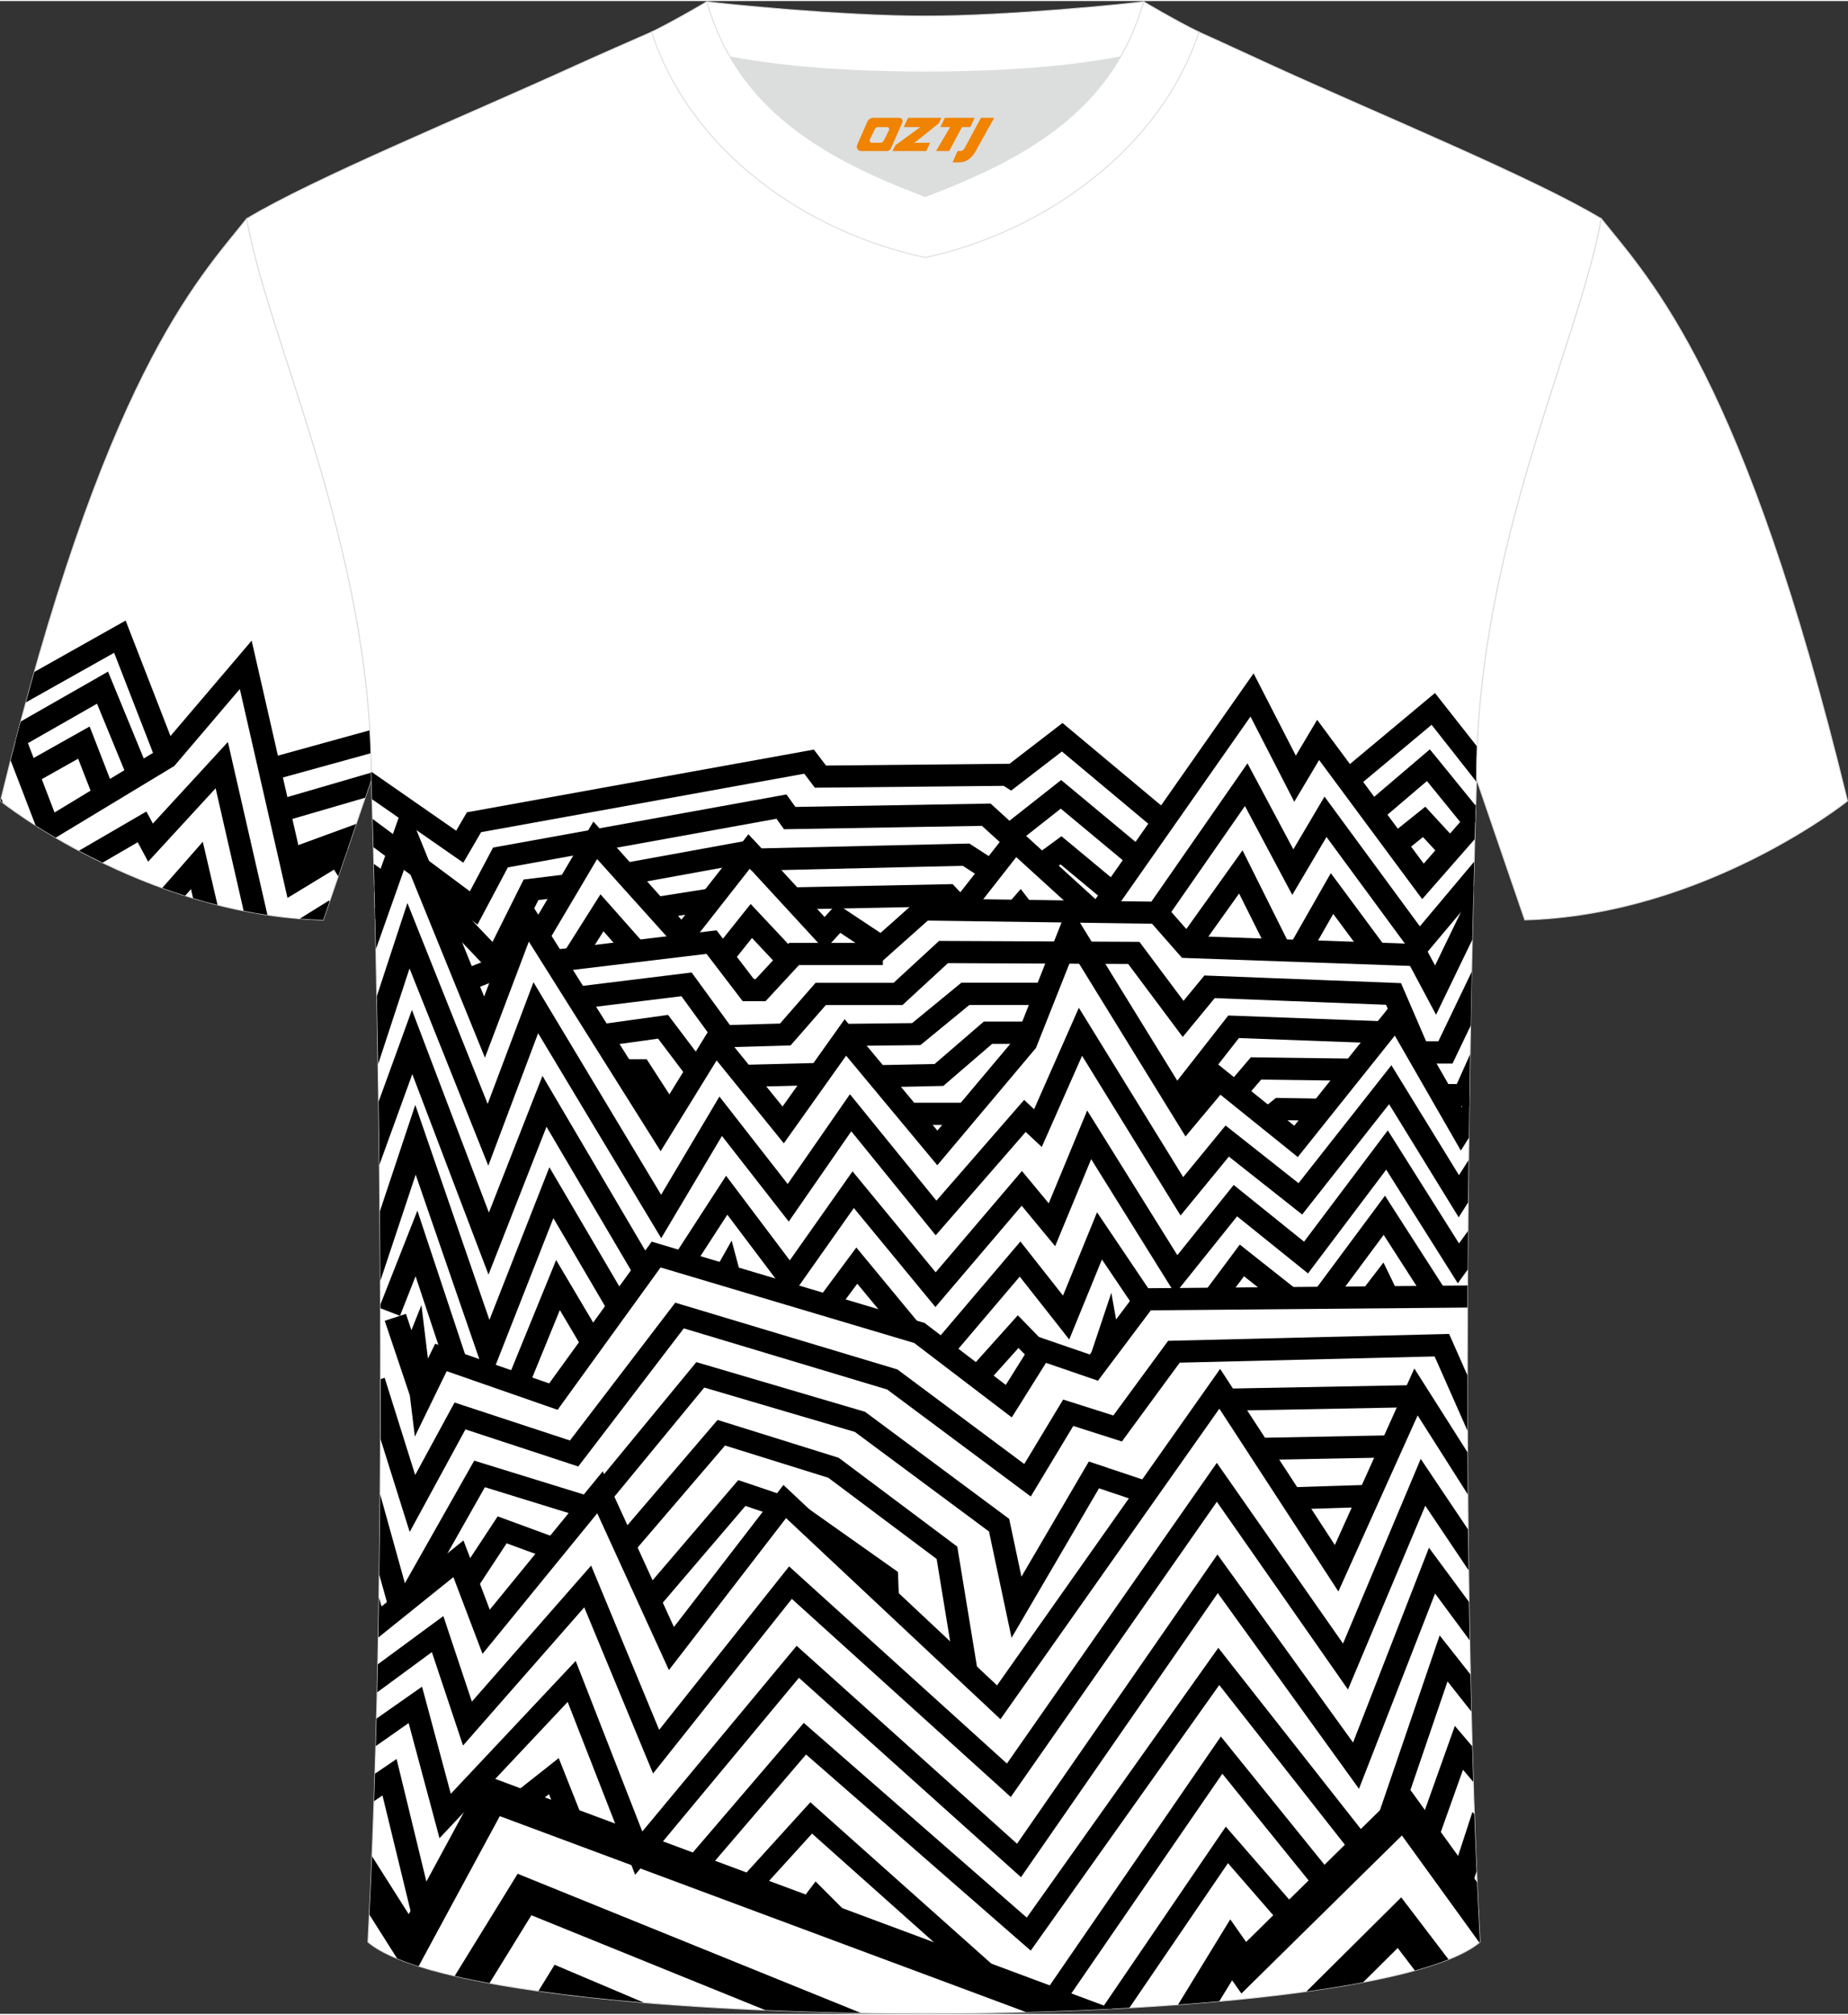 <?xml version="1.0" encoding="utf-8"?>
<!-- Generator: Adobe Illustrator 24.0.1, SVG Export Plug-In . SVG Version: 6.00 Build 0)  -->
<svg xmlns="http://www.w3.org/2000/svg" xmlns:xlink="http://www.w3.org/1999/xlink" version="1.1" id="图层_1" x="0px" y="0px" width="378px" height="412px" viewBox="0 0 377.89 411.46" enable-background="new 0 0 377.89 411.46" xml:space="preserve">
<rect x="0" y="0" width="377.89" height="411.46" fill="#333333" stroke="none"/>
<g>
	
		<path fill-rule="evenodd" clip-rule="evenodd" fill="#FFFFFF" stroke="#DCDDDD" stroke-width="0.2" stroke-miterlimit="22.926" d="   M50.45,44.5C40.25,57.26,21.2,76.81,0.11,163.53c0,0,29.08,23.29,65.98,24.31c0,0,7.14-20.75,9.86-28.74   C75.95,111.49,54.72,69.17,50.45,44.5z"/>
	<g>
		<path fill-rule="evenodd" clip-rule="evenodd" d="M4.15,147.64l4.89,12.73l2.11,5.5L32.6,152.9l15.9-18.67l2.96-3.48l1.02,4.46    l9.35,40.94l5.98-3.63l1.93-1.17l1.21,1.91l0.11,0.17l-1.89,5.5l-0.87-1.37l-6.78,4.12l-2.73,1.66l-0.71-3.11l-9.04-39.59    L35.87,156.1l-0.23,0.27l-0.33,0.2l-23.93,14.46c-1.5-0.88-2.87-1.72-4.1-2.5l-2.52-6.57l-2.59-6.74    C2.84,152.63,3.5,150.1,4.15,147.64z"/>
		<path fill-rule="evenodd" clip-rule="evenodd" d="M0.25,162.96l0.35,0.95c-0.32-0.25-0.49-0.38-0.49-0.38L0.25,162.96L0.25,162.96    z M16.14,173.69l11.75-6.83l2.05-1.19l1.12,2.1l0.2,0.37l12.39-13.47l2.95-3.21l0.97,4.25l7.12,31.12    c-1.65-0.25-3.27-0.53-4.87-0.85l-5.73-25.05l-11.62,12.63l-2.18,2.37l-1.53-2.85l-0.6-1.12l-7.18,4.17    C19.28,175.32,17.66,174.5,16.14,173.69L16.14,173.69z M61.31,187.58l4.04-2.51l1.92-1.19l0.12,0.19l-1.29,3.76    C64.48,187.8,62.89,187.71,61.31,187.58z"/>
		<path fill-rule="evenodd" clip-rule="evenodd" d="M33.18,181.3l5.36-6.1l2.93-3.34l1.01,4.34l2,8.58c-1.7-0.43-3.37-0.89-5-1.38    l-0.43-1.86l-1.19,1.36C36.27,182.39,34.7,181.85,33.18,181.3z"/>
		<path fill-rule="evenodd" clip-rule="evenodd" d="M7.03,137.14l16.37-9.21l2.29-1.29l0.96,2.47l9.6,24.71l-4.27,1.65l-8.64-22.24    L5.3,143.37C5.88,141.25,6.45,139.17,7.03,137.14z"/>
		<path fill-rule="evenodd" clip-rule="evenodd" d="M4.25,147.27l15.59-8.9l2.25-1.29l0.99,2.41l7.32,17.8l-4.23,1.74l-6.33-15.39    l-15.83,9.03l-0.81-1.42C3.55,149.9,3.9,148.58,4.25,147.27z"/>
		<polygon fill-rule="evenodd" clip-rule="evenodd" points="4.58,156.03 16.03,149.59 18.33,148.3 19.29,150.76 23.47,161.54     19.21,163.18 15.98,154.88 6.82,160.03   "/>
		<path fill-rule="evenodd" clip-rule="evenodd" d="M54.53,154.89l21.12-5.83c0.09,1.55,0.17,3.12,0.22,4.69l-20.12,5.55    L54.53,154.89z"/>
		<path fill-rule="evenodd" clip-rule="evenodd" d="M56.44,163.4l19.5-5.68c0,0.46,0.01,0.92,0.01,1.39l-1.28,3.75l-16.96,4.94    L56.44,163.4z"/>
		<polygon fill-rule="evenodd" clip-rule="evenodd" points="58.57,173.44 72.84,168.21 70.92,173.79 60.15,177.74   "/>
	</g>
	
		<path fill-rule="evenodd" clip-rule="evenodd" fill="#FFFFFF" stroke="#DCDDDD" stroke-width="0.2" stroke-miterlimit="22.926" d="   M75.25,396.78c5.36-101,0.7-237.68,0.7-237.68c0-47.62-21.24-89.93-25.5-114.6c13.63-8.23,45.28-21.25,67.14-31.23   c5.55-2.52,11.68-5.18,15.66-6.93c17.52-0.32,25.34,1.25,55.54,1.25h0.31c30.2,0,38.53-1.57,56.04-1.25   c3.98,1.76,9.6,4.41,15.15,6.93c21.87,9.98,53.51,23,67.14,31.23c-4.27,24.67-25.5,66.98-25.5,114.6c0,0-4.66,136.67,0.7,237.68   C279.57,416.22,98.32,416.22,75.25,396.78z"/>
	<g>
		<g>
			<path fill-rule="evenodd" clip-rule="evenodd" d="M75.94,157.55l17.34,12.05l1.67-2.86l0.53-0.9l1.05-0.19l68.52-12.38l1.38-0.25     l0.85,1.12l1.63,2.14l36.99-0.36l0.55-0.01l9.36-7.2l1.46-1.13l1.42,1.19l20.72,17.32l-2.96,3.46l-19.3-16.14l-9.11,7.01     l-1.28,0.98l-1.37-0.87l-0.16-0.1l-37.45,0.37l-1.15,0.01l-0.7-0.92l-1.47-1.94L98.38,169.9l-2.39,4.1l-1.25,2.14l-2.05-1.42     l-16.61-11.55c-0.08-2.64-0.13-4.08-0.13-4.08C75.95,158.58,75.95,158.06,75.94,157.55z"/>
			<path fill-rule="evenodd" clip-rule="evenodd" d="M222.95,185.09l31.2-44.53l2.19-3.12l1.74,3.38l6.9,13.44l2.6-4.37l1.76-2.96     l2.05,2.77l19.74,26.63l10.62-12.13c-0.06,1.9-0.13,4.3-0.21,7.15l-8.84,10.09l-1.88,2.15l-1.7-2.29l-19.38-26.15l-2.96,4.98     l-2.12,3.56l-1.89-3.68l-7.06-13.74l-29.02,41.41L222.95,185.09z"/>
			<path fill-rule="evenodd" clip-rule="evenodd" d="M274.18,157.53l17.43-14.56l1.82-1.52l1.46,1.86l7.18,9.12     c-0.09,2.21-0.14,4.43-0.14,6.67l-0.02,0.5l-9.17-11.65l-15.61,13.04L274.18,157.53z"/>
			<path fill-rule="evenodd" clip-rule="evenodd" d="M76.2,167.2l19.88,14.79l4.23-7.97l0.52-0.97l1.1-0.2l57.46-10.4l1.43-0.26     l0.84,1.17l0.99,1.38l38.99-0.67l0.92-0.02l0.67,0.61l4.63,4.22l17.38,15.83l-3.1,3.34l-17.38-15.83l-3.97-3.61l-39.27,0.67     l-1.2,0.02l-0.7-0.97l-0.84-1.17l-54.93,9.94l-4.96,9.35l-1.25,2.35l-2.15-1.6l-19.13-14.23C76.3,170.82,76.25,168.89,76.2,167.2     z"/>
			<polygon fill-rule="evenodd" clip-rule="evenodd" points="231.18,176.96 216.91,165.09 207.73,172.33 204.88,168.78      215.53,160.39 216.99,159.24 218.42,160.43 234.12,173.49    "/>
			<path fill-rule="evenodd" clip-rule="evenodd" d="M76.57,180.94l4.16-11.75l2.01-5.68l2.27,5.59l5.56,13.68l0.61,1.5l6.2,15.24     L99,203.5l6.48-17.12l1.63-4.31l2.45,3.9l2.5,3.98l22.98,36.53l9.27-15.03l1.7-2.75l2.04,2.51l11.97,14.77l10.97-15.42l1.73-2.43     l1.91,2.3l13.28,15.95l3.77,4.52l16.13-19.18l9.04-22.8l1.69-4.25l2.4,3.9l22.03,35.75l4.49-5.36l1.45-1.73l1.76,1.42     l13.99,11.26l19.07-23.86l2.11-2.63l1.68,2.92l11.37,19.79l1.61-2.56c-0.04,2.86-0.08,5.79-0.12,8.78l-1.66,2.64l-1.9-3.31     l-11.6-20.19l-18.4,23.02l-1.44,1.8l-1.8-1.45l-14.02-11.29l-5.09,6.08l-2.05,2.45l-1.67-2.71l-21.3-34.57l-7.49,18.88     l-0.13,0.33l-0.25,0.29l-18.15,21.57l-1.77,2.1l-1.75-2.11l-5.52-6.63l-11.37-13.66l-10.99,15.46l-1.75,2.46l-1.9-2.35     l-11.84-14.6l-9.51,15.42l-1.94,3.14l-1.96-3.12l-24.94-39.65l-0.05-0.08l-6.91,18.27L99.16,216l-2.2-5.41l-3.82-9.39l-6.2-15.24     l-0.61-1.5l-3.29-8.09l-6.17,17.43C76.77,189.09,76.67,184.8,76.57,180.94z"/>
			<path fill-rule="evenodd" clip-rule="evenodd" d="M76.45,176.38l3.87,2.8l-2.71,3.65l-1.02-0.74     C76.55,180.07,76.5,178.17,76.45,176.38z"/>
			<polygon fill-rule="evenodd" clip-rule="evenodd" points="76.68,185.39 77.83,186.23 76.73,187.7    "/>
			<path fill-rule="evenodd" clip-rule="evenodd" d="M108.49,189.43l11.26-19.01l1.59-2.69l2.09,2.33l15.91,17.72l12.03-15.32     l1.67-2.13l1.83,1.99l8.83,9.59l4.91,5.33l1.15-1.25l1.33-1.44l1.64,1.09l7.32,4.86l7.27-6.47l0.66-0.59l0.9,0.01l46.56,0.65     l17.51-25.19l2.14-3.08l1.77,3.31l7.61,14.27l4.61-7.8l1.76-2.98l2.05,2.79l17.45,23.73l10.39-12.37l0.72-0.85     c-0.06,2.24-0.12,4.67-0.18,7.29l-9.29,11.06l-1.88,2.23l-1.73-2.35l-17.12-23.28l-4.92,8.33l-2.08,3.51l-1.92-3.6l-7.76-14.56     l-16.06,23.1l-0.69,0.99l-1.22-0.02l-46.88-0.65l-7.93,7.06l-1.32,1.18l-1.48-0.98l-7.16-4.76l-1.51,1.65l-1.69,1.84l-1.7-1.84     l-6.61-7.18l-6.99-7.59l-12.05,15.35l-1.69,2.15l-1.83-2.04L122.1,175.4l-9.67,16.32L108.49,189.43z"/>
			<polygon fill-rule="evenodd" clip-rule="evenodd" points="90.13,181.25 100.71,192.34 106.53,180.68 107.08,179.58      108.31,179.43 116.01,178.48 116.57,182.99 110.09,183.78 103.36,197.27 101.9,200.19 99.64,197.82 86.8,184.35    "/>
			<polygon fill-rule="evenodd" clip-rule="evenodd" points="127.49,176.23 152.77,171.63 154.03,171.4 154.88,172.33      155.69,173.21 197.5,172.24 198.21,172.22 198.8,172.6 203.83,175.86 201.32,179.66 196.88,176.78 154.74,177.76 153.7,177.78      153.01,177.02 152.35,176.31 128.32,180.68    "/>
			<polygon fill-rule="evenodd" clip-rule="evenodd" points="133.81,183.19 145.14,181.4 145.86,185.87 134.53,187.66    "/>
			<polygon fill-rule="evenodd" clip-rule="evenodd" points="104.82,198.89 95.69,202.46 94.01,198.24 103.13,194.67    "/>
			<polygon fill-rule="evenodd" clip-rule="evenodd" points="113.05,193.97 145.23,190.12 146.53,189.96 147.33,191.01      149.42,193.74 154.14,199.91 154.54,199.91 160.7,193.27 161.38,192.53 162.38,192.53 180.53,192.53 180.53,197.07      163.38,197.07 157.23,203.71 156.55,204.45 155.55,204.45 153.01,204.45 151.87,204.45 151.18,203.55 145.77,196.47      144.47,194.78 113.59,198.48    "/>
			<polygon fill-rule="evenodd" clip-rule="evenodd" points="159.51,197.64 153.77,191.53 149.59,196.77 146,193.97 151.84,186.65      153.5,184.58 155.31,186.51 162.86,194.55    "/>
			<polygon fill-rule="evenodd" clip-rule="evenodd" points="115.22,194.57 121.16,185.18 122.79,182.6 124.82,184.89      131.76,192.73 128.32,195.72 123.4,190.16 119.09,196.97    "/>
			<polygon fill-rule="evenodd" clip-rule="evenodd" points="194.99,187.37 194.71,187.07 192.84,185.08 162.06,185.7      161.97,181.18 193.78,180.54 194.81,180.52 195.5,181.26 198.07,183.99 198.34,184.28    "/>
			<polygon fill-rule="evenodd" clip-rule="evenodd" points="209.33,173.06 198.34,187.07 194.72,184.29 205.72,170.27    "/>
			<polygon fill-rule="evenodd" clip-rule="evenodd" points="211.56,174.74 215.61,171.79 217.05,170.73 218.43,171.87      229.06,180.7 226.13,184.18 216.87,176.49 214.26,178.39    "/>
			<path fill-rule="evenodd" clip-rule="evenodd" d="M238.36,184.89l5.49,6.25l45.95,1.62l1.33,0.05l0.62,1.16l1.7,3.18l7.87-16.26     c-0.08,3.34-0.17,7.02-0.26,11l-5.45,11.27l-1.96,4.06l-2.12-3.98l-3.2-6l-45.63-1.61l-1-0.04l-0.65-0.74l-6.14-6.99     L238.36,184.89z"/>
			<polygon fill-rule="evenodd" clip-rule="evenodd" points="283.98,170.68 289.78,166.04 291.46,164.69 292.91,166.27      298.26,172.07 294.88,175.12 290.98,170.9 286.87,174.2    "/>
			<polygon fill-rule="evenodd" clip-rule="evenodd" points="279.01,164.37 290.6,154.49 292.38,152.97 293.87,154.79      301.76,164.49 301.67,167.8 299.79,169.29 291.79,159.45 281.98,167.81    "/>
			<polygon fill-rule="evenodd" clip-rule="evenodd" points="240.9,192.06 251.86,176.72 254.08,173.61 255.78,177.02      263.77,193.03 259.67,195.04 253.38,182.44 244.65,194.67    "/>
			<polygon fill-rule="evenodd" clip-rule="evenodd" points="263.7,193.07 270.39,181.33 272.13,178.28 274.23,181.1 283.33,193.39      279.64,196.07 272.63,186.61 267.68,195.28    "/>
			<path fill-rule="evenodd" clip-rule="evenodd" d="M77.06,203.42l4.28-13.05l1.97-5.99l2.34,5.86l14.07,35.21l7.7-20.45l1.67-4.43     l2.44,4.07l23.66,39.38l10.21-17.19l1.71-2.89l2.07,2.65l11.89,15.23l10.98-15.83l1.75-2.52l1.93,2.37l15.75,19.39l16.38-18.81     l1.56-1.79l1.74,1.62l0.3,0.28l7.39-16.74l1.76-3.99l2.29,3.71l19.05,30.9l7.23-8.81l1.43-1.74l1.77,1.4l13.15,10.39l16.96-21.53     l2.03-2.58l1.72,2.8l12.1,19.68l1.96-3.08c-0.03,2.84-0.06,5.72-0.09,8.65l-1.93,3.04l-1.92-3.12l-12.31-20.01l-16.35,20.75     l-1.42,1.81l-1.8-1.42l-13.19-10.42l-7.84,9.55l-2.04,2.49l-1.69-2.73l-18.45-29.92l-6.94,15.7l-1.3,2.95l-2.36-2.21l-0.93-0.87     l-16.61,19.07l-1.79,2.06l-1.72-2.12l-15.54-19.14l-11.01,15.88l-1.78,2.57l-1.92-2.46L147.63,232l-10.46,17.6l-1.96,3.3     l-1.98-3.29L110.04,211l-8.11,21.55l-2.08,5.53l-2.19-5.49l-13.92-34.83l-6.42,19.58C77.23,212.47,77.15,207.82,77.06,203.42z"/>
			<polygon fill-rule="evenodd" clip-rule="evenodd" points="206.13,184.5 206.89,183.63 208.73,181.52 210.44,183.73      211.14,184.63 209.5,185.86 210.35,186.59 209.59,187.46 208.56,186.58 207.5,187.38 206.8,186.48 207.68,185.82    "/>
			<path fill-rule="evenodd" clip-rule="evenodd" d="M117.67,201.5l22.43-2.75l1.34-0.16l0.8,1.1l7.01,9.63l10.25-0.3l6.58-7.53     l0.69-0.79h1.04h14.91l8.64-7.96l0.66-0.61h0.91l38.92,0.18l1.15,0.01l0.68,0.91l8.33,11.15l3.54-4.3l0.72-0.88l1.14,0.04     l37.63,1.46l1.45,0.06l0.57,1.32l4.56,10.57h2.5l6.83-14.23c-0.07,3.49-0.14,7.16-0.21,11.01l-3.1,6.47l-0.63,1.3h-1.44h-5.45     h-1.51l-0.6-1.38l-4.58-10.64l-35.04-1.36l-4.68,5.68l-1.86,2.26l-1.75-2.34l-9.4-12.58l-36.86-0.17l-8.64,7.96l-0.66,0.61h-0.9     h-14.77l-6.55,7.5l-0.66,0.75l-1.01,0.03l-12.47,0.36l-1.21,0.04l-0.71-0.98l-6.92-9.51l-21.09,2.59L117.67,201.5z"/>
			<polygon fill-rule="evenodd" clip-rule="evenodd" points="122.58,209.2 135.27,207.44 136.6,207.25 137.41,208.32 144.29,217.43      140.64,220.14 134.57,212.11 123.21,213.68    "/>
			<polygon fill-rule="evenodd" clip-rule="evenodd" points="151.98,217.46 167.49,217.07 167.59,221.6 152.09,221.99    "/>
			<polygon fill-rule="evenodd" clip-rule="evenodd" points="172.85,209.08 186.52,208.93 195.93,201.21 196.57,200.68      197.39,200.68 213.93,200.68 213.93,205.23 198.21,205.23 188.82,212.93 188.2,213.43 187.38,213.44 172.88,213.6    "/>
			<polygon fill-rule="evenodd" clip-rule="evenodd" points="179.43,217.53 191.12,217.29 200.52,209.18 201.17,208.62      202.03,208.62 211.09,208.62 211.09,213.17 202.88,213.17 193.51,221.24 192.9,221.77 192.05,221.79 179.52,222.05    "/>
			<polygon fill-rule="evenodd" clip-rule="evenodd" points="238.71,223.29 250.44,208.3 251.16,207.38 252.33,207.42      282.89,208.56 282.73,213.08 253.34,211.99 242.33,226.06    "/>
			<polygon fill-rule="evenodd" clip-rule="evenodd" points="250.88,221.66 255.08,216.74 255.78,215.92 256.86,215.94      276.73,216.19 276.68,220.72 257.88,220.48 254.37,224.59    "/>
			<polygon fill-rule="evenodd" clip-rule="evenodd" points="257.82,226.7 260.28,224.73 260.91,224.22 261.76,224.23      269.93,224.37 269.86,228.89 262.53,228.77 260.7,230.23    "/>
			<path fill-rule="evenodd" clip-rule="evenodd" d="M294.83,221.38h3.07l2.71-6.06c-0.06,3.42-0.11,6.96-0.16,10.6h-1.06h-4.56     V221.38z"/>
			<path fill-rule="evenodd" clip-rule="evenodd" d="M77.42,224.99l4.71-12.96l2.1-5.79l2.19,5.76l13.55,35.66l9.24-23.56l1.72-4.38     l2.39,4.06l20.48,34.79l-3.96,2.27l-18.09-30.72l-9.69,24.7l-2.17,5.52l-2.11-5.54l-13.47-35.44l-6.74,18.56     C77.54,233.47,77.48,229.16,77.42,224.99z"/>
			<path fill-rule="evenodd" clip-rule="evenodd" d="M77.68,247.41l5.1-15.34l2.14-6.42l2.21,6.4l12.95,37.55l10.54-26.82l1.72-4.39     l2.39,4.07l13.65,23.26l-3.96,2.27l-11.26-19.19l-11.09,28.21l-2.27,5.78l-2.03-5.87L85,239.91l-7.22,21.71     C77.76,256.78,77.72,252.04,77.68,247.41z"/>
			<polygon fill-rule="evenodd" clip-rule="evenodd" points="77.8,266.42 83.03,253.15 85.35,247.27 87.34,253.27 95.53,277.92      91.18,279.34 84.98,260.68 81.79,268.77 77.81,267.23    "/>
			<polygon fill-rule="evenodd" clip-rule="evenodd" points="83.01,268.36 84.13,271.71 86.18,266.56 87.26,275.48 87.51,277.51      88.1,276.29 88.99,274.47 90.92,275.14 106.37,280.52 112.3,282.58 132.31,254.92 133.26,253.6 134.82,254.07 188.65,270.1      189.05,270.21 189.4,270.48 205.67,282.89 210.96,274.45 211.93,272.92 213.65,273.51 222.85,276.67 232.33,264.04      233.01,263.14 234.15,263.13 300.1,262.56 300.08,267.08 235.33,267.64 225.52,280.7 224.52,282.03 222.94,281.49 213.89,278.38      208.23,287.41 206.89,289.53 204.88,288 186.94,274.32 135.08,258.88 115.02,286.6 114.03,287.98 112.41,287.42 104.86,284.79      91.34,280.08 88.23,286.47 84.83,293.45 83.89,285.75 83.79,284.93 83.78,284.97 81.79,279.05 78.67,269.78    "/>
			<polygon fill-rule="evenodd" clip-rule="evenodd" points="103.84,281.56 111.98,261.63 113.72,257.36 116.07,261.33      123.08,273.15 119.13,275.44 114.48,267.59 108.08,283.25    "/>
			<path fill-rule="evenodd" clip-rule="evenodd" d="M137.76,256.66l8.92-13.76l1.79-2.76l1.98,2.62l11.05,14.67l11.1-15.74     l1.73-2.46l1.91,2.32l15.09,18.32l15.87-18.63l1.77-2.08l1.75,2.11l3.73,4.5l6.16-14.87l1.7-4.11l2.36,3.78l16.08,25.8     l10.08-12.56l1.44-1.79l1.8,1.45l12.59,10.14l15.11-20.08l2.01-2.67l1.78,2.82l12.79,20.29l1.83-2.54     c-0.02,2.59-0.04,5.22-0.05,7.87l-0.04,0.06l-1.99,2.76l-1.81-2.88l-12.83-20.35L268.9,258.2l-1.43,1.9l-1.85-1.49l-12.65-10.18     l-10.67,13.3l-2.03,2.52l-1.71-2.75l-15.43-24.76l-5.91,14.27l-1.46,3.52l-2.43-2.94l-4.41-5.33l-15.87,18.63l-1.77,2.08     l-1.75-2.12l-14.93-18.12l-11.19,15.86l-1.82,2.57l-1.89-2.51l-10.97-14.56l-7.14,11.01L137.76,256.66z"/>
			<polygon fill-rule="evenodd" clip-rule="evenodd" points="146.26,259.34 146.85,258.29 149.61,253.39 151.06,258.81      151.42,260.14 150.61,260.35 150.85,260.49 150.26,261.54 148.91,260.8 146.99,261.29 146.64,259.96 147.15,259.83    "/>
			<polygon fill-rule="evenodd" clip-rule="evenodd" points="167.31,265.32 173.36,257.16 175.11,254.8 176.98,257.06      187.91,270.28 184.36,273.15 175.3,262.2 171,268    "/>
			<polygon fill-rule="evenodd" clip-rule="evenodd" points="191.02,274.32 206.84,255.71 208.66,253.57 210.39,255.77      217.37,264.63 222.71,251.57 224.33,247.6 226.73,251.17 235.75,264.55 231.95,267.07 225.33,257.25 220.13,269.97      218.64,273.61 216.21,270.51 208.52,260.75 194.51,277.23    "/>
			<polygon fill-rule="evenodd" clip-rule="evenodd" points="246.27,263.93 252.1,256.11 253.52,254.2 255.37,255.67 265.1,263.36      262.25,266.91 254.38,260.68 249.96,266.61    "/>
			<polygon fill-rule="evenodd" clip-rule="evenodd" points="268.72,263.73 281.23,246.88 283.21,244.21 285,247 295.71,263.66      291.86,266.09 282.94,252.22 272.41,266.41    "/>
			<polygon fill-rule="evenodd" clip-rule="evenodd" points="278.95,263.02 280.64,260.81 282.9,257.87 284.52,261.21      285.59,263.42 283.71,264.31 282.58,265.77 281.83,265.2 281.47,265.37 281.13,264.67    "/>
			<polygon fill-rule="evenodd" clip-rule="evenodd" points="198.32,279.59 206.49,270.49 208.13,268.66 209.85,270.42      214.14,274.83 210.84,277.97 208.27,275.33 201.74,282.61    "/>
			<polygon fill-rule="evenodd" clip-rule="evenodd" points="223.06,276.59 224.41,272.56 227.25,264.06 228.83,272.88      229.16,274.68 228.47,274.8 227.39,278.01    "/>
			<rect x="185.88" y="225.21" fill-rule="evenodd" clip-rule="evenodd" width="11.63" height="4.54"/>
			<polygon fill-rule="evenodd" clip-rule="evenodd" points="128.05,216.32 130.99,216.32 132.24,216.32 132.92,217.37      138.3,225.69 134.45,228.14 129.74,220.87 128.05,220.87    "/>
			<path fill-rule="evenodd" clip-rule="evenodd" d="M78.66,281.44l6.24,19.86l7.14-13.14l0.91-1.67l1.82,0.6l21.78,7.16     l20.57-26.91l0.96-1.26l1.53,0.46l43.51,13.07l0.39,0.12l0.32,0.24l25.62,19.09l7.02-11.64l0.93-1.54l1.73,0.55l8.53,2.71     l10.54-14.36l0.66-0.9l1.14-0.03l54.79-1.34l1.53-0.04l0.62,1.39l3.13,7.08c0,3.75,0.01,7.53,0.02,11.34l-6.73-15.21l-52.12,1.27     l-10.85,14.78l-0.97,1.33l-1.58-0.5l-8.37-2.67l-7.39,12.26l-1.3,2.16l-2.03-1.51l-27.33-20.36l-41.59-12.5l-20.59,26.94     l-0.99,1.29l-1.56-0.51l-21.51-7.07l-8.82,16.22l-2.58,4.75l-1.62-5.15l-4.34-13.82c0.02-4.13,0.03-8.22,0.03-12.28L78.66,281.44     z"/>
			<path fill-rule="evenodd" clip-rule="evenodd" d="M77.74,305.26l6.1,21.93l-4.41,1.21l-1.87-6.71     C77.64,316.18,77.69,310.7,77.74,305.26z"/>
			<path fill-rule="evenodd" clip-rule="evenodd" d="M77.5,326.36l0.52,1.81l14.28-11.5l2.47-1.99l1.12,2.94l4.26,11.22l20.77-25.43     l2.34-2.86l1.53,3.35l13.02,28.48l20.85-27.04l1.54-2l1.85,1.74l41.83,39.23l43.67-61.93l1.95-2.77l1.85,2.84l1.56,2.39     l20.05,30.78l14.51-32.22l1.74-3.87l2.28,3.59l8.6,13.55c0.01,2.85,0.03,5.72,0.05,8.6l-10.25-16.14L275.4,321.3l-1.72,3.82     l-2.29-3.52l-22.05-33.85l-43.24,61.32l-1.52,2.16l-1.93-1.81l-41.91-39.3l-21.63,28.05l-2.33,3.01l-1.58-3.46l-13.07-28.59     l-20.94,25.65l-2.52,3.08l-1.41-3.7l-4.55-11.98L78.2,333.85l-0.84,0.68C77.41,331.81,77.46,329.08,77.5,326.36z"/>
			<polygon fill-rule="evenodd" clip-rule="evenodd" points="250.83,283.65 289.13,282.93 289.21,287.45 250.91,288.17    "/>
			<polygon fill-rule="evenodd" clip-rule="evenodd" points="257.39,293.71 284.51,293.19 284.58,297.71 257.46,298.23    "/>
			
				<rect x="263.95" y="303.51" transform="matrix(1 -0.032 0.032 1 -9.527 8.747)" fill-rule="evenodd" clip-rule="evenodd" width="16.06" height="4.53"/>
			<polygon fill-rule="evenodd" clip-rule="evenodd" points="233.72,307.05 224.73,304.03 209.84,329.48 206.85,334.59      205.62,328.8 202.24,312.86 174.81,292.5 144.01,283.43 124.73,306.83 121.18,303.98 141.43,279.4 142.39,278.23 143.85,278.66      176.49,288.27 176.88,288.38 177.22,288.63 205.67,309.76 206.36,310.27 206.54,311.11 208.87,322.09 221.71,300.15      222.65,298.55 224.42,299.14 235.19,302.75    "/>
			<polygon fill-rule="evenodd" clip-rule="evenodd" points="119.5,310.08 99.15,303.8 85.66,327.65 81.66,325.43 96.06,299.98      96.97,298.37 98.74,298.92 120.86,305.75    "/>
			<polygon fill-rule="evenodd" clip-rule="evenodd" points="93.67,322.06 100.77,311.28 101.77,309.76 103.48,310.39      114.05,314.27 112.46,318.53 103.6,315.27 97.51,324.53    "/>
			<polygon fill-rule="evenodd" clip-rule="evenodd" points="125.95,314.32 145.75,291.2 146.74,290.05 148.18,290.5 171.13,297.67      171.51,297.79 171.82,298.02 195.02,315.4 195.75,315.95 195.9,316.85 199.9,341.23 195.38,341.96 191.53,318.47 169.38,301.87      148.26,295.28 129.44,317.24    "/>
			<polygon fill-rule="evenodd" clip-rule="evenodd" points="131.09,325.58 149.95,303.53 150.96,302.35 152.43,302.84      160.46,305.56 158.99,309.85 152.43,307.63 134.59,328.5    "/>
			<polygon fill-rule="evenodd" clip-rule="evenodd" points="179.25,326.57 179.13,323.51 162.67,311.88 165.32,308.19      182.7,320.47 183.62,321.12 183.66,322.24 183.82,326.41    "/>
			<path fill-rule="evenodd" clip-rule="evenodd" d="M77.25,340.01l10.87-8l2.54-1.87l0.99,2.98l4.84,14.51l21.95-25.03l2.44-2.78     l1.41,3.4l12.5,30.18l25.05-31.5l1.52-1.91l1.82,1.65l42.72,38.65l41.04-58.78l1.88-2.69l1.88,2.69l23.93,34.25l14.24-33.83     l1.65-3.92l2.37,3.54l7.31,10.89c0.03,2.77,0.06,5.55,0.1,8.33l-8.85-13.18l-14.2,33.74l-1.61,3.83l-2.38-3.41l-24.43-34.97     L208.18,365l-1.49,2.13l-1.93-1.75l-42.84-38.75l-25.95,32.64l-2.43,3.05l-1.49-3.59l-12.58-30.37L97.32,353.6l-2.64,3.01     l-1.26-3.79l-5.11-15.31l-11.18,8.22C77.17,343.83,77.21,341.92,77.25,340.01z"/>
			<path fill-rule="evenodd" clip-rule="evenodd" d="M77,351.09l6.62-4.64l2.68-1.88l0.85,3.15l5.03,18.75l23.05-24.51l2.49-2.65     l1.32,3.37l12.3,31.5l30.04-36.13l1.52-1.83l1.77,1.59l43.3,38.87l39.13-56.46l1.85-2.67l1.9,2.64l25.83,35.8l14.01-35.95     l1.51-3.87l2.47,3.34l5.72,7.74c0.04,2.62,0.09,5.23,0.14,7.85l-7.08-9.57l-14.03,36l-1.53,3.92l-2.47-3.42l-26.4-36.58     l-38.76,55.93l-1.48,2.14l-1.94-1.74l-43.47-39.02l-31,37.28l-2.49,2.99l-1.41-3.61l-12.39-31.73l-23.39,24.86l-2.82,3     l-1.06-3.97l-5.25-19.57l-6.72,4.71C76.9,354.85,76.95,352.97,77,351.09z"/>
			<path fill-rule="evenodd" clip-rule="evenodd" d="M76.68,362.36l1.69-1.15l2.73-1.85l0.78,3.2l7.22,29.71l-4.44,1.05l-6.45-26.51     l-1.72,1.17C76.56,366.11,76.62,364.24,76.68,362.36z"/>
			<polygon fill-rule="evenodd" clip-rule="evenodd" points="103.53,367.64 111.83,361.09 114.25,359.17 115.39,362.04      120.08,373.85 115.81,375.5 112.26,366.55 106.38,371.19    "/>
			<polygon fill-rule="evenodd" clip-rule="evenodd" points="138.09,382.65 162.85,353.75 164.36,351.98 166.11,353.51      209.96,391.78 247.35,339.13 249.13,336.63 251.02,339.05 280.88,376.99 277.28,379.77 249.32,344.24 212.24,396.46      210.77,398.53 208.85,396.86 164.83,358.44 141.58,385.58    "/>
			<path fill-rule="evenodd" clip-rule="evenodd" d="M282.02,370.29l11.01-32.22l1.36-3.98l2.61,3.31l3.68,4.67     c0.05,2.53,0.11,5.06,0.18,7.58L296,343.5l-9.65,28.24L282.02,370.29z"/>
			<path fill-rule="evenodd" clip-rule="evenodd" d="M289.51,375l6.66-18.68l1.33-3.73l2.58,3.03l0.96,1.13     c0.07,2.43,0.14,4.86,0.22,7.28l-2.1-2.47l-5.33,14.95L289.51,375z"/>
			<path fill-rule="evenodd" clip-rule="evenodd" d="M296.13,385.38l3.72-11.39l1.24-3.81l0.39,0.44c0.14,3.93,0.29,7.83,0.46,11.68     l-1.45,4.46L296.13,385.38z"/>
			<polygon fill-rule="evenodd" clip-rule="evenodd" points="149.27,386.29 164.17,369.89 165.71,368.2 167.41,369.72      205.58,403.75 202.52,407.12 166.05,374.61 152.67,389.33    "/>
			<polygon fill-rule="evenodd" clip-rule="evenodd" points="162.17,390.48 165.18,386.49 166.77,384.39 168.63,386.25      176.65,394.27 173.4,397.46 167.25,391.31 165.82,393.19    "/>
			<polygon fill-rule="evenodd" clip-rule="evenodd" points="213.68,407.07 247.91,357.29 249.65,354.76 251.58,357.16      273.42,384.17 269.86,386.99 249.95,362.37 217.46,409.63    "/>
			<path fill-rule="evenodd" clip-rule="evenodd" d="M225.7,409.81l23.28-34.16l1.68-2.46l1.96,2.25l13.8,15.87l-3.48,2.96     l-11.84-13.62l-20.14,29.56c-1.42,0.08-2.86,0.16-4.3,0.23L225.7,409.81z"/>
		</g>
		<path fill-rule="evenodd" clip-rule="evenodd" d="M76.07,379.24l7.51,11.85l14-25.88l1.42-2.63l2.81,1.05l125.67,46.78    c-5.77,0.3-11.69,0.52-17.68,0.68l-107.6-40.05l-15.37,28.41l-1.23,2.28c-1.6-0.51-3.07-1.04-4.39-1.58l-0.3-0.48l-5.37-8.48    C75.73,387.24,75.91,383.26,76.07,379.24L76.07,379.24z M240.9,409.57l7.93-12.96l2.74-4.47l3.01,4.29l0.23,0.33l29.89-29.41    l2.87-2.82l2.35,3.25l12.12,16.76c0.18,4.13,0.38,8.22,0.59,12.25c-0.04,0.03-0.09,0.06-0.12,0.09l-0.34-0.47l-15.5-21.42    l-29.92,29.45l-2.9,2.86l-1.9-2.7l-2.62,4.28C246.58,409.13,243.76,409.36,240.9,409.57z"/>
		<path fill-rule="evenodd" clip-rule="evenodd" d="M92.98,403.71l11.35-18.42l1.52-2.47l2.71,1.1l67.41,27.33    c-6.58-0.11-13.1-0.29-19.49-0.56l-47.82-19.39l-8.56,13.88C97.59,404.72,95.21,404.23,92.98,403.71L92.98,403.71z M267.15,406.88    l16.58-16.46l2.8-2.78l2.38,3.12l7.29,9.57c-2,0.8-4.3,1.55-6.88,2.27l-3.51-4.61l-7.07,7.02    C275.15,405.68,271.27,406.31,267.15,406.88z"/>
		<path fill-rule="evenodd" clip-rule="evenodd" d="M110.1,406.79l1.76-2.86l1.55-2.51l2.73,1.16l15.52,6.58    C123.96,408.5,116.7,407.72,110.1,406.79z"/>
	</g>
	
		<path fill-rule="evenodd" clip-rule="evenodd" fill="#FFFFFF" stroke="#DCDDDD" stroke-width="0.2" stroke-miterlimit="22.926" d="   M327.44,44.5c10.2,12.75,29.25,32.3,50.34,119.02c0,0-29.08,23.29-65.98,24.31c0,0-7.14-20.75-9.86-28.74   C301.94,111.49,323.17,69.17,327.44,44.5z"/>
	<path fill-rule="evenodd" clip-rule="evenodd" fill="#DCDDDD" d="M149.28,11.42c8.45,14.62,23.39,22.27,39.92,28.55   c16.55-6.29,31.48-13.92,39.92-28.56c-8.65,1.66-21.45,3.09-39.92,3.09C170.73,14.51,157.93,13.08,149.28,11.42z"/>
	
		<path fill-rule="evenodd" clip-rule="evenodd" fill="#FFFFFF" stroke="#DCDDDD" stroke-width="0.2" stroke-miterlimit="22.926" d="   M189.2,3.08c-17.28,0-41.78-2.53-44.66-2.93c0,0-5.53,4.46-11.29,6.19c0,0,11.78,8.17,55.95,8.17s55.95-8.17,55.95-8.17   c-5.76-1.72-11.29-6.19-11.29-6.19C230.97,0.55,206.48,3.08,189.2,3.08z"/>
	
		<path fill-rule="evenodd" clip-rule="evenodd" fill="#FFFFFF" stroke="#DCDDDD" stroke-width="0.2" stroke-miterlimit="22.926" d="   M189.2,52.43c23.96-5.08,48.15-22.11,55.95-46.09c-4.43-2.13-11.29-6.19-11.29-6.19c-6.4,22.33-24.3,32.08-44.66,39.82   c-20.33-7.73-38.27-17.52-44.66-39.82c0,0-6.86,4.05-11.29,6.19C141.16,30.69,164.85,47.27,189.2,52.43z"/>
	
</g>
<g>
	<path fill="#F08300" d="M200.6,23.87l-3.4,6.3c-0.2,0.3-0.5,0.5-0.8,0.5h-0.6l-1,2.3h1.2c2,0.1,3.2-1.5,3.9-3L203.3,23.87h-2.5L200.6,23.87z"/>
	<polygon fill="#F08300" points="193.4,23.87 ,199.3,23.87 ,198.4,25.77 ,196.7,25.77 ,194.1,30.67 ,191.4,30.67 ,194.3,25.77 ,192.3,25.77 ,193.2,23.87"/>
	<polygon fill="#F08300" points="187.4,28.97 ,186.9,28.97 ,187.4,28.67 ,192,24.97 ,192.5,23.87 ,185.7,23.87 ,185.4,24.47 ,184.8,25.77 ,187.6,25.77 ,188.2,25.77 ,183.1,29.47    ,182.5,30.67 ,189.1,30.67 ,189.4,30.67 ,190.2,28.97"/>
	<path fill="#F08300" d="M183.9,23.87H178.6C178.1,23.87,177.6,24.17,177.4,24.57L175.3,29.37C175,29.97,175.4,30.67,176.1,30.67h5.2c0.4,0,0.7-0.2,0.9-0.6L184.5,24.87C184.7,24.37,184.4,23.87,183.9,23.87z M181.8,26.37L180.7,28.57C180.5,28.87,180.2,28.97,180.1,28.97l-1.8,0C178.1,28.97,177.7,28.87,177.9,28.27l1-2.1c0.1-0.3,0.4-0.4,0.7-0.4h1.9   C181.7,25.77,181.9,26.07,181.8,26.37z"/>
</g>
</svg>